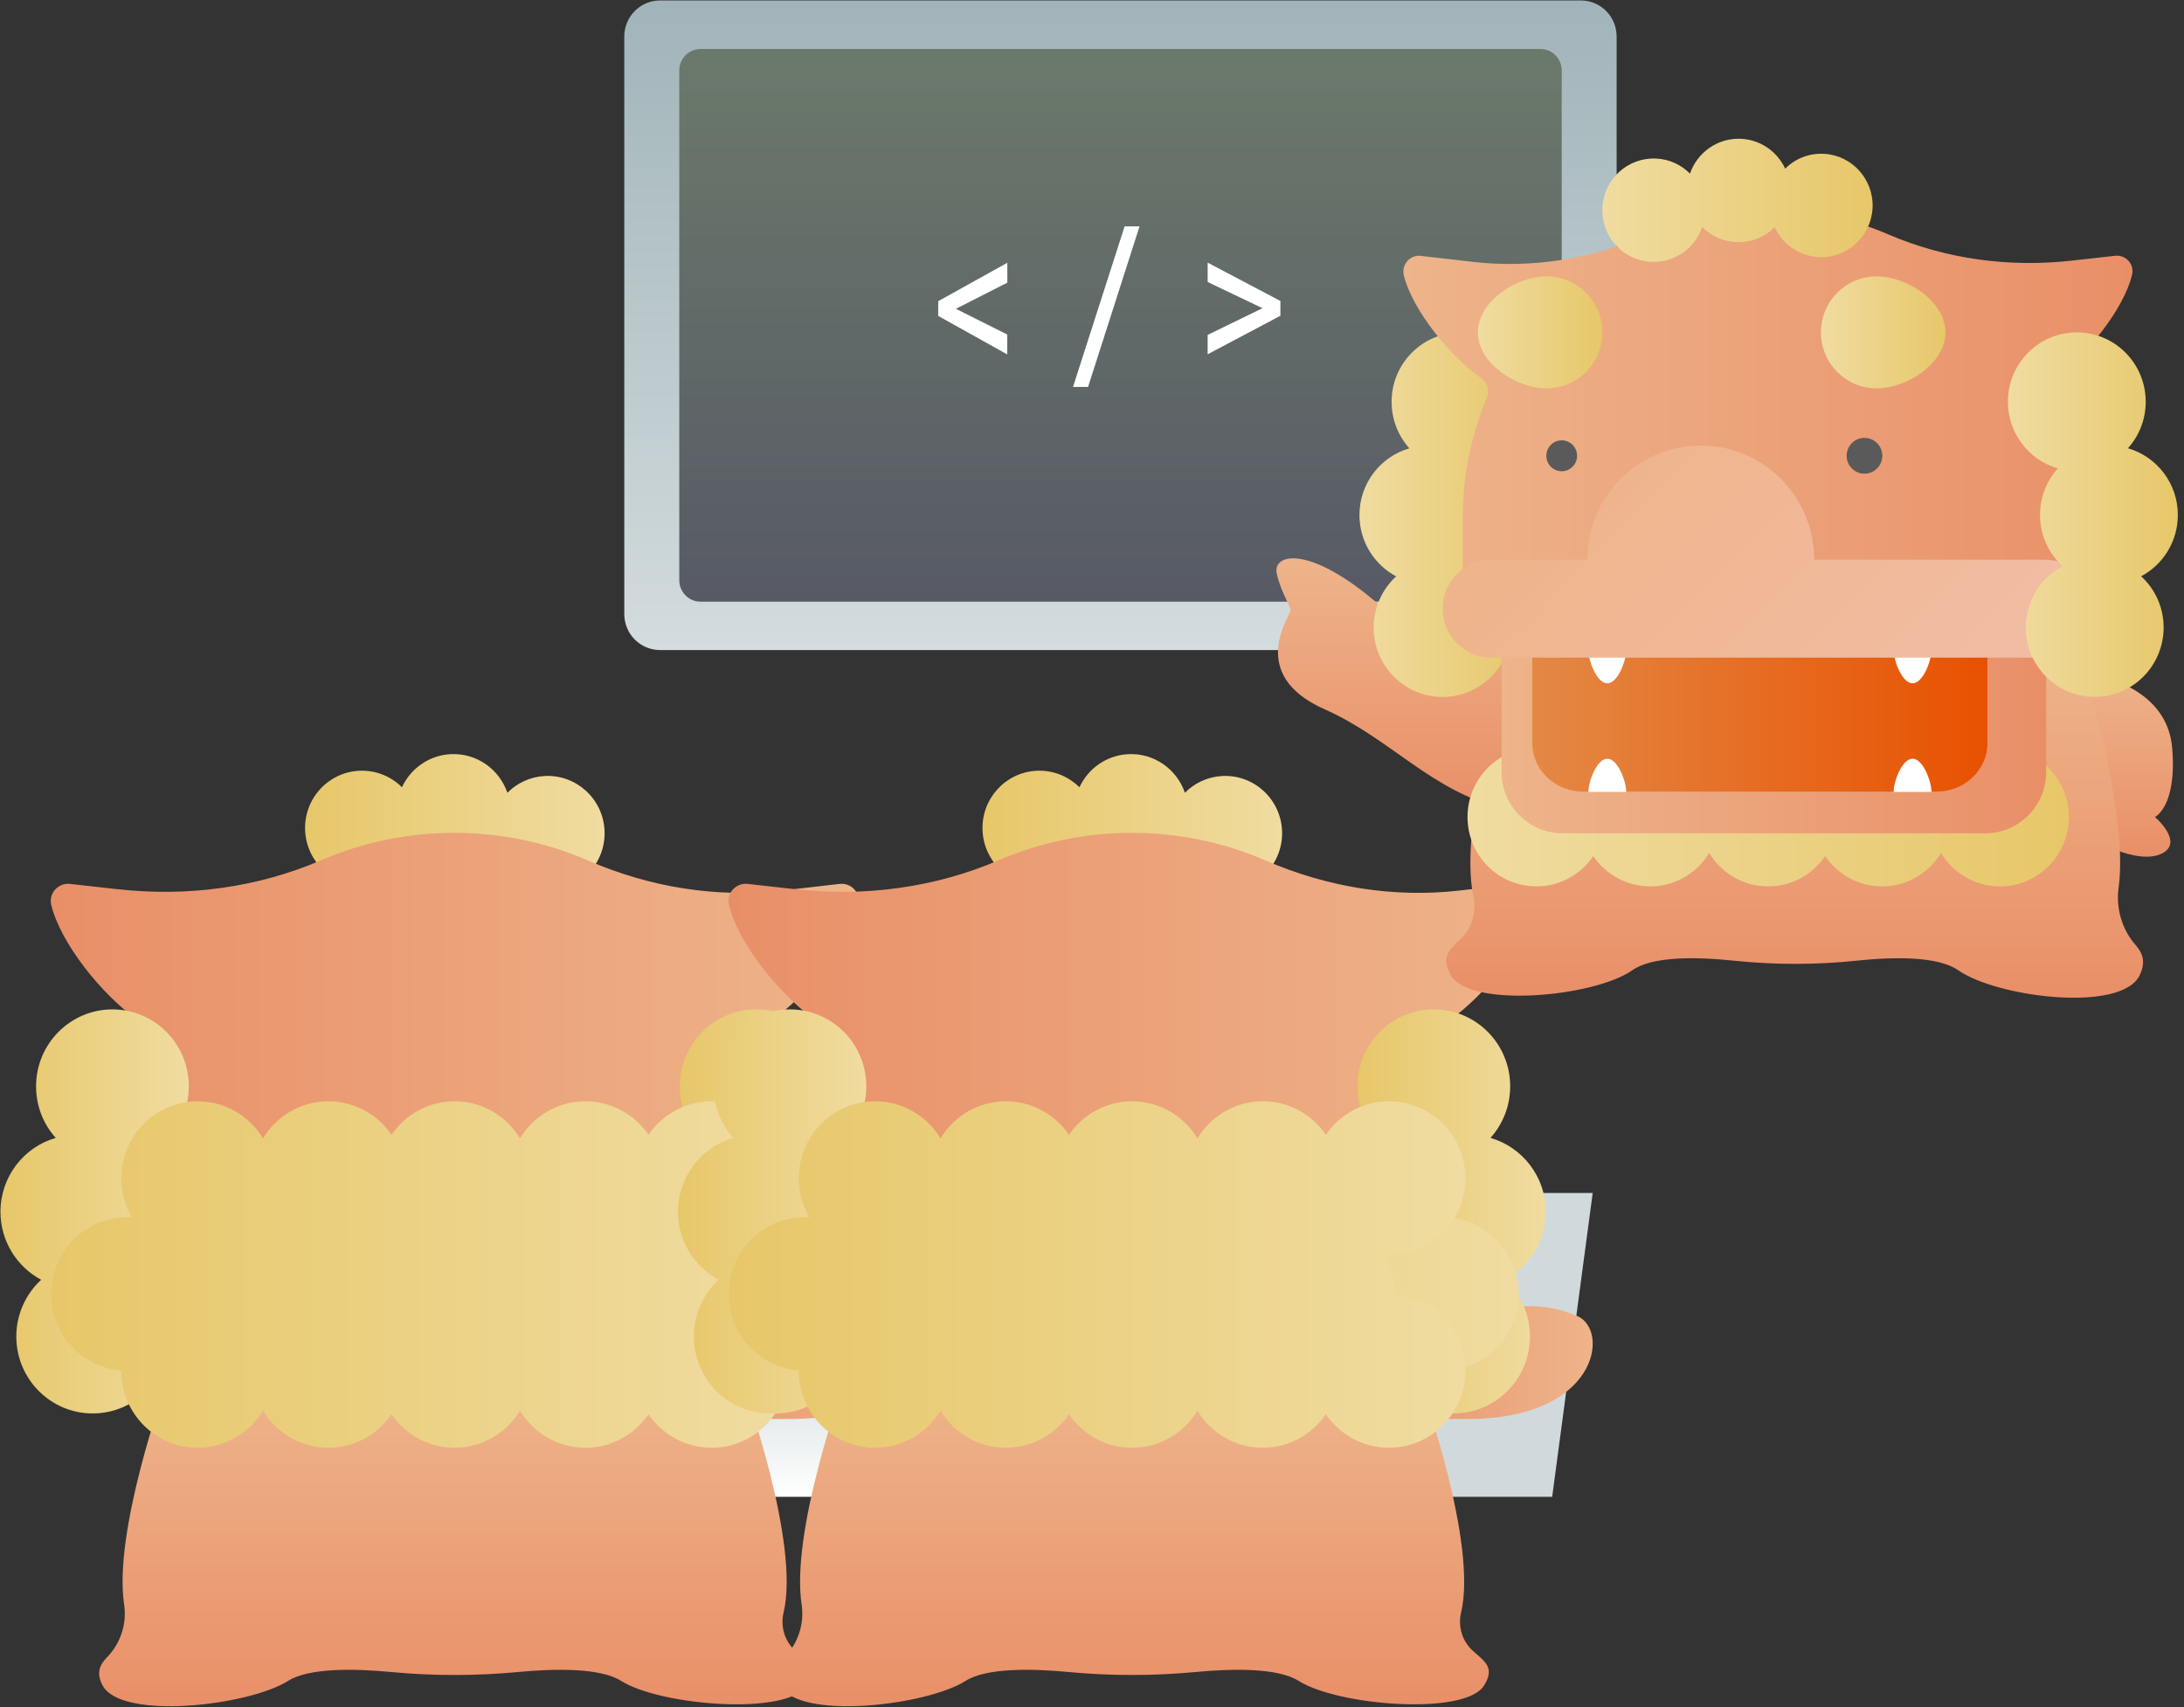 <svg width="284" height="222" viewBox="0 0 284 222" fill="none" xmlns="http://www.w3.org/2000/svg">
<rect x="0" y="0" width="284" height="222" fill="#333333" stroke="none"/>
<path d="M74.481 194.64H113.73L118.99 155.13H79.74L74.481 194.64Z" fill="url(#paint0_linear_354_1163)"/>
<path d="M105.08 171.13C105.08 171.13 110.33 168.27 116.99 171.13C121.27 172.97 119.67 184.52 102.79 184.52H85.91V174.52L105.08 171.13Z" fill="url(#paint1_linear_354_1163)"/>
<path d="M52.27 102.37C53.39 99.95 55.77 98.22 58.6 98.07C61.97 97.89 64.93 100.03 65.98 103.09C67.23 101.83 68.93 101.01 70.84 100.91C74.92 100.7 78.4 103.86 78.61 107.97C78.82 112.08 75.68 115.58 71.6 115.79C68.23 115.97 65.27 113.83 64.22 110.77C62.97 112.03 61.27 112.85 59.36 112.95C57.2 113.06 55.21 112.23 53.78 110.81C52.66 113.23 50.28 114.96 47.45 115.11C43.37 115.32 39.89 112.16 39.68 108.05C39.47 103.94 42.61 100.44 46.69 100.23C48.85 100.12 50.84 100.95 52.27 102.37Z" fill="url(#paint2_linear_354_1163)"/>
<path d="M15.361 115.63C24.341 116.64 33.461 115.43 41.771 111.86C47.081 109.57 52.931 108.3 59.071 108.3C65.211 108.3 71.151 109.58 76.501 111.91C84.451 115.36 93.111 116.79 101.711 115.8L109.191 114.94C110.761 114.76 112.011 116.22 111.621 117.77C110.381 122.76 104.931 129.48 100.441 132.61C99.551 133.23 99.231 134.38 99.651 135.37C101.891 140.68 103.121 146.52 103.121 152.66V162.1C103.121 163.35 102.111 164.37 100.871 164.37H17.271C16.031 164.37 15.021 163.35 15.021 162.1V152.66C15.021 146.5 16.271 140.62 18.531 135.29C18.951 134.3 18.641 133.15 17.761 132.53C13.261 129.35 7.841 122.62 6.661 117.66C6.301 116.16 7.581 114.77 9.101 114.94L15.361 115.64V115.63Z" fill="url(#paint3_linear_354_1163)"/>
<path d="M96.26 164.96C94.28 163.13 93.03 160.5 93.03 157.58C93.03 155 94 152.65 95.59 150.87C91.44 149.67 88.4 145.82 88.4 141.26C88.4 135.74 92.85 131.26 98.33 131.26C103.81 131.26 108.26 135.74 108.26 141.26C108.26 143.84 107.29 146.19 105.7 147.97C109.85 149.17 112.89 153.02 112.89 157.58C112.89 161.41 110.75 164.74 107.6 166.42C109.58 168.25 110.83 170.88 110.83 173.8C110.83 179.32 106.38 183.8 100.9 183.8C95.42 183.8 90.97 179.32 90.97 173.8C90.97 169.97 93.11 166.64 96.26 164.96Z" fill="url(#paint4_linear_354_1163)"/>
<path d="M5.351 166.42C2.211 164.74 0.061 161.41 0.061 157.58C0.061 153.01 3.101 149.16 7.251 147.97C5.651 146.2 4.691 143.84 4.691 141.26C4.691 135.74 9.141 131.26 14.62 131.26C20.101 131.26 24.55 135.74 24.55 141.26C24.55 145.83 21.511 149.68 17.36 150.87C18.96 152.64 19.921 155 19.921 157.58C19.921 160.5 18.671 163.13 16.691 164.96C19.831 166.64 21.981 169.97 21.981 173.8C21.981 179.32 17.53 183.8 12.05 183.8C6.571 183.8 2.121 179.32 2.121 173.8C2.121 170.88 3.371 168.25 5.351 166.42Z" fill="url(#paint5_linear_354_1163)"/>
<path d="M21.4 180.61C21.4 180.61 14.71 199.24 16.14 208.64C16.52 211.17 15.68 213.7 13.9 215.53C13 216.46 12.46 217.52 13.34 219.17C15.77 223.73 32.34 221.82 37.46 218.58C40.15 216.88 45.98 216.96 50.92 217.43C56.38 217.94 61.86 217.94 67.31 217.43C72.25 216.96 78.08 216.88 80.77 218.58C85.89 221.82 102.46 223.14 104.89 219.17C106.26 216.93 105.15 216.18 103.46 214.7C102.03 213.45 101.46 211.51 101.9 209.66C104.04 200.68 96.83 180.61 96.83 180.61H21.41H21.4Z" fill="url(#paint6_linear_354_1163)"/>
<path d="M32.651 158.27C36.251 158.27 39.411 160.2 41.151 163.09C42.891 160.2 46.051 158.27 49.651 158.27C53.061 158.27 56.071 160 57.861 162.63C59.651 160 62.661 158.27 66.071 158.27C69.671 158.27 72.831 160.2 74.571 163.09C76.311 160.2 79.471 158.27 83.071 158.27C86.481 158.27 89.491 160 91.281 162.63C93.071 160 96.081 158.27 99.491 158.27C104.981 158.27 109.421 162.75 109.421 168.27C109.421 173.79 104.971 178.27 99.491 178.27C96.081 178.27 93.071 176.54 91.281 173.91C89.491 176.54 86.481 178.27 83.071 178.27C79.471 178.27 76.311 176.34 74.571 173.45C72.831 176.34 69.671 178.27 66.071 178.27C62.661 178.27 59.651 176.54 57.861 173.91C56.071 176.54 53.061 178.27 49.651 178.27C46.051 178.27 42.891 176.34 41.151 173.45C39.411 176.34 36.251 178.27 32.651 178.27C27.161 178.27 22.721 173.79 22.721 168.27C22.721 162.75 27.171 158.27 32.651 158.27Z" fill="url(#paint7_linear_354_1163)"/>
<path d="M6.65 168.27C6.65 162.75 11.1 158.27 16.58 158.27C16.77 158.27 16.96 158.27 17.14 158.29C16.27 156.8 15.77 155.07 15.77 153.21C15.77 147.69 20.22 143.21 25.7 143.21C29.3 143.21 32.46 145.14 34.2 148.03C35.94 145.14 39.1 143.21 42.7 143.21C46.11 143.21 49.12 144.94 50.91 147.57C52.7 144.94 55.71 143.21 59.12 143.21C62.72 143.21 65.88 145.14 67.62 148.03C69.36 145.14 72.52 143.21 76.12 143.21C79.53 143.21 82.54 144.94 84.33 147.57C86.12 144.94 89.13 143.21 92.54 143.21C98.03 143.21 102.47 147.69 102.47 153.21C102.47 158.73 98.02 163.21 92.54 163.21C92.35 163.21 92.16 163.21 91.98 163.19C92.85 164.68 93.35 166.41 93.35 168.26V168.3C98.46 168.72 102.47 173.02 102.47 178.26C102.47 183.78 98.02 188.26 92.54 188.26C89.13 188.26 86.12 186.53 84.33 183.9C82.54 186.53 79.53 188.26 76.12 188.26C72.52 188.26 69.36 186.33 67.62 183.44C65.88 186.33 62.72 188.26 59.12 188.26C55.71 188.26 52.7 186.53 50.91 183.9C49.12 186.53 46.11 188.26 42.7 188.26C39.1 188.26 35.94 186.33 34.2 183.44C32.46 186.33 29.3 188.26 25.7 188.26C20.21 188.26 15.77 183.78 15.77 178.26V178.22C10.66 177.8 6.65 173.5 6.65 168.26V168.27Z" fill="url(#paint8_linear_354_1163)"/>
<path d="M162.59 194.64H201.84L207.11 155.13H167.86L162.59 194.64Z" fill="url(#paint9_linear_354_1163)"/>
<path d="M193.191 171.13C193.191 171.13 198.441 168.27 205.101 171.13C209.381 172.97 207.782 184.52 190.902 184.52H174.021V174.52L193.191 171.13Z" fill="url(#paint10_linear_354_1163)"/>
<path d="M140.37 102.37C141.49 99.95 143.87 98.22 146.7 98.07C150.07 97.89 153.04 100.03 154.08 103.09C155.33 101.83 157.03 101.01 158.94 100.91C163.02 100.7 166.5 103.86 166.71 107.97C166.92 112.08 163.78 115.58 159.7 115.79C156.33 115.97 153.37 113.83 152.32 110.77C151.07 112.03 149.37 112.85 147.46 112.95C145.3 113.06 143.31 112.23 141.88 110.81C140.76 113.23 138.38 114.96 135.54 115.11C131.46 115.32 127.98 112.16 127.77 108.05C127.56 103.94 130.7 100.44 134.78 100.23C136.94 100.12 138.93 100.95 140.36 102.37H140.37Z" fill="url(#paint11_linear_354_1163)"/>
<path d="M103.47 115.63C112.45 116.64 121.57 115.43 129.88 111.86C135.19 109.57 141.04 108.3 147.18 108.3C153.32 108.3 159.26 109.58 164.61 111.91C172.56 115.36 181.22 116.79 189.82 115.8L197.3 114.94C198.87 114.76 200.12 116.22 199.73 117.77C198.49 122.76 193.04 129.48 188.55 132.61C187.66 133.23 187.34 134.38 187.76 135.37C190 140.68 191.24 146.52 191.24 152.66V162.1C191.24 163.35 190.23 164.37 188.99 164.37H105.39C104.15 164.37 103.14 163.35 103.14 162.1V152.66C103.14 146.5 104.39 140.62 106.65 135.29C107.07 134.3 106.76 133.15 105.88 132.53C101.38 129.35 95.96 122.62 94.78 117.66C94.42 116.16 95.7 114.77 97.22 114.94L103.48 115.64L103.47 115.63Z" fill="url(#paint12_linear_354_1163)"/>
<path d="M184.37 164.96C182.38 163.13 181.14 160.5 181.14 157.58C181.14 155 182.11 152.65 183.7 150.87C179.55 149.67 176.51 145.82 176.51 141.26C176.51 135.74 180.96 131.26 186.45 131.26C191.94 131.26 196.38 135.74 196.38 141.26C196.38 143.84 195.41 146.19 193.82 147.97C197.97 149.17 201.01 153.02 201.01 157.58C201.01 161.41 198.87 164.74 195.72 166.42C197.71 168.25 198.95 170.88 198.95 173.8C198.95 179.32 194.5 183.8 189.02 183.8C183.54 183.8 179.08 179.32 179.08 173.8C179.08 169.97 181.22 166.64 184.37 164.96Z" fill="url(#paint13_linear_354_1163)"/>
<path d="M93.45 166.42C90.31 164.74 88.16 161.41 88.16 157.58C88.16 153.01 91.2 149.16 95.35 147.97C93.75 146.2 92.79 143.84 92.79 141.26C92.79 135.74 97.24 131.26 102.72 131.26C108.2 131.26 112.65 135.74 112.65 141.26C112.65 145.83 109.61 149.68 105.46 150.87C107.06 152.64 108.02 155 108.02 157.58C108.02 160.5 106.77 163.13 104.79 164.96C107.93 166.64 110.08 169.97 110.08 173.8C110.08 179.32 105.63 183.8 100.15 183.8C94.67 183.8 90.22 179.32 90.22 173.8C90.22 170.88 91.47 168.25 93.45 166.42Z" fill="url(#paint14_linear_354_1163)"/>
<path d="M109.5 180.61C109.5 180.61 102.81 199.24 104.24 208.64C104.62 211.17 103.78 213.7 102 215.53C101.1 216.46 100.56 217.52 101.44 219.17C103.87 223.73 120.44 221.82 125.56 218.58C128.24 216.88 134.08 216.96 139.02 217.43C144.47 217.94 149.96 217.94 155.41 217.43C160.35 216.96 166.18 216.88 168.87 218.58C173.99 221.82 190.56 223.14 192.99 219.17C194.36 216.93 193.25 216.18 191.56 214.7C190.14 213.45 189.56 211.51 190 209.66C192.14 200.68 184.93 180.61 184.93 180.61H109.51H109.5Z" fill="url(#paint15_linear_354_1163)"/>
<path d="M120.75 158.27C124.35 158.27 127.51 160.2 129.25 163.09C130.99 160.2 134.15 158.27 137.75 158.27C141.16 158.27 144.17 160 145.95 162.63C147.74 160 150.75 158.27 154.16 158.27C157.76 158.27 160.92 160.2 162.66 163.09C164.4 160.2 167.56 158.27 171.16 158.27C174.57 158.27 177.58 160 179.37 162.63C181.16 160 184.16 158.27 187.58 158.27C193.07 158.27 197.51 162.75 197.51 168.27C197.51 173.79 193.06 178.27 187.58 178.27C184.17 178.27 181.16 176.54 179.37 173.91C177.58 176.54 174.58 178.27 171.16 178.27C167.56 178.27 164.41 176.34 162.66 173.45C160.92 176.34 157.76 178.27 154.16 178.27C150.75 178.27 147.74 176.54 145.95 173.91C144.16 176.54 141.16 178.27 137.75 178.27C134.15 178.27 130.99 176.34 129.25 173.45C127.51 176.34 124.35 178.27 120.75 178.27C115.26 178.27 110.82 173.79 110.82 168.27C110.82 162.75 115.27 158.27 120.75 158.27Z" fill="url(#paint16_linear_354_1163)"/>
<path d="M94.75 168.27C94.75 162.75 99.2 158.27 104.68 158.27C104.87 158.27 105.06 158.27 105.24 158.29C104.37 156.8 103.87 155.07 103.87 153.21C103.87 147.69 108.32 143.21 113.8 143.21C117.4 143.21 120.56 145.14 122.3 148.03C124.04 145.14 127.2 143.21 130.8 143.21C134.21 143.21 137.22 144.94 139 147.57C140.79 144.94 143.8 143.21 147.21 143.21C150.81 143.21 153.97 145.14 155.71 148.03C157.45 145.14 160.61 143.21 164.21 143.21C167.62 143.21 170.63 144.94 172.41 147.57C174.2 144.94 177.21 143.21 180.62 143.21C186.11 143.21 190.55 147.69 190.55 153.21C190.55 158.73 186.1 163.21 180.62 163.21C180.43 163.21 180.24 163.21 180.06 163.19C180.93 164.68 181.43 166.41 181.43 168.26V168.3C186.54 168.72 190.55 173.02 190.55 178.26C190.55 183.78 186.1 188.26 180.62 188.26C177.21 188.26 174.2 186.53 172.41 183.9C170.62 186.53 167.62 188.26 164.21 188.26C160.61 188.26 157.45 186.33 155.71 183.44C153.97 186.33 150.81 188.26 147.21 188.26C143.8 188.26 140.79 186.53 139 183.9C137.21 186.53 134.21 188.26 130.8 188.26C127.2 188.26 124.04 186.33 122.3 183.44C120.56 186.33 117.4 188.26 113.8 188.26C108.31 188.26 103.87 183.78 103.87 178.26V178.22C98.76 177.8 94.75 173.5 94.75 168.26V168.27Z" fill="url(#paint17_linear_354_1163)"/>
<path d="M205.57 0.06H85.83C83.26 0.06 81.18 2.16 81.18 4.74V79.85C81.18 82.44 83.26 84.53 85.83 84.53H205.57C208.14 84.53 210.22 82.43 210.22 79.85V4.74C210.22 2.15 208.14 0.06 205.57 0.06Z" fill="url(#paint18_linear_354_1163)"/>
<path d="M200.31 6.37H91.1C89.57 6.37 88.33 7.62 88.33 9.16V75.45C88.33 76.99 89.57 78.24 91.1 78.24H200.31C201.84 78.24 203.08 76.99 203.08 75.45V9.16C203.08 7.62 201.84 6.37 200.31 6.37Z" fill="url(#paint19_linear_354_1163)"/>
<path d="M273.229 88.02C273.229 88.02 281.799 89.56 282.459 97.22C283.119 104.88 280.219 106.24 280.219 106.24C280.219 106.24 284.049 109.52 281.139 110.98C278.239 112.44 273.229 109.65 273.229 109.65L267.949 86.69L273.229 88.01V88.02Z" fill="url(#paint20_linear_354_1163)"/>
<path d="M270.35 85.01C270.35 85.01 276.9 105.22 275.5 115.4C275.12 118.14 275.95 120.88 277.69 122.87C278.57 123.88 279.1 125.02 278.24 126.81C275.86 131.76 259.65 129.68 254.64 126.17C252.01 124.33 246.3 124.42 241.47 124.92C236.13 125.48 230.77 125.48 225.43 124.92C220.6 124.42 214.89 124.32 212.26 126.17C207.25 129.68 191.04 131.12 188.66 126.81C187.32 124.38 188.41 123.57 190.06 121.97C191.45 120.62 192.02 118.51 191.59 116.51C189.5 106.77 196.55 85.01 196.55 85.01H270.34H270.35Z" fill="url(#paint21_linear_354_1163)"/>
<path d="M198.97 85.61C198.97 85.61 186.27 84.44 178.64 78.05C169.98 70.8 165.44 72.05 166.03 74.61C166.62 77.17 167.81 78.73 167.81 79.39C167.81 80.05 162.04 87.72 172.26 92.24C180.84 96.04 186.24 102.99 195.41 105.1" fill="url(#paint22_linear_354_1163)"/>
<path d="M191.779 73.63C193.569 71.98 194.699 69.61 194.699 66.97C194.699 64.64 193.819 62.52 192.389 60.92C196.139 59.84 198.879 56.37 198.879 52.25C198.879 47.27 194.869 43.23 189.919 43.23C184.969 43.23 180.959 47.27 180.959 52.25C180.959 54.58 181.839 56.7 183.269 58.3C179.519 59.38 176.779 62.85 176.779 66.97C176.779 70.43 178.709 73.43 181.549 74.95C179.759 76.6 178.629 78.97 178.629 81.61C178.629 86.59 182.639 90.63 187.589 90.63C192.539 90.63 196.549 86.59 196.549 81.61C196.549 78.15 194.619 75.15 191.779 73.63Z" fill="url(#paint23_linear_354_1163)"/>
<path d="M260.07 97.22C256.82 97.22 253.98 98.96 252.4 101.57C250.83 98.96 247.98 97.22 244.73 97.22C241.65 97.22 238.94 98.78 237.33 101.16C235.72 98.78 233 97.22 229.93 97.22C226.68 97.22 223.83 98.96 222.26 101.57C220.69 98.96 217.84 97.22 214.59 97.22C211.51 97.22 208.8 98.78 207.19 101.16C205.57 98.78 202.86 97.22 199.79 97.22C194.84 97.22 190.83 101.26 190.83 106.24C190.83 111.22 194.84 115.26 199.79 115.26C202.87 115.26 205.58 113.7 207.19 111.32C208.8 113.7 211.52 115.26 214.59 115.26C217.84 115.26 220.69 113.52 222.26 110.91C223.83 113.52 226.68 115.26 229.93 115.26C233.01 115.26 235.72 113.7 237.33 111.32C238.95 113.7 241.66 115.26 244.73 115.26C247.98 115.26 250.83 113.52 252.4 110.91C253.97 113.52 256.82 115.26 260.07 115.26C265.02 115.26 269.03 111.22 269.03 106.24C269.03 101.26 265.02 97.22 260.07 97.22Z" fill="url(#paint24_linear_354_1163)"/>
<path d="M258.16 108.36H203.19C198.81 108.36 195.26 104.79 195.26 100.38V82.63H266.08V100.38C266.08 104.79 262.53 108.36 258.15 108.36H258.16Z" fill="url(#paint25_linear_354_1163)"/>
<path d="M251.82 102.94H205.88C202.22 102.94 199.25 100.12 199.25 96.64V82.63H258.44V96.64C258.44 100.12 255.47 102.94 251.81 102.94H251.82Z" fill="url(#paint26_linear_354_1163)"/>
<path d="M251.16 84.54C251.16 85.91 250.06 88.86 248.7 88.86C247.34 88.86 246.24 85.91 246.24 84.54" fill="white"/>
<path d="M211.469 84.54C211.469 85.91 210.369 88.86 209.009 88.86C207.649 88.86 206.549 85.91 206.549 84.54" fill="white"/>
<path d="M206.549 102.98C206.549 101.61 207.649 98.66 209.009 98.66C210.369 98.66 211.469 101.61 211.469 102.98" fill="white"/>
<path d="M246.24 102.98C246.24 101.61 247.34 98.66 248.7 98.66C250.06 98.66 251.16 101.61 251.16 102.98" fill="white"/>
<path d="M269.4 33.89C261.3 34.8 253.07 33.71 245.57 30.49C240.78 28.43 235.5 27.28 229.96 27.28C224.42 27.28 219.06 28.44 214.24 30.54C207.07 33.65 199.25 34.94 191.5 34.05L184.75 33.27C183.33 33.11 182.21 34.43 182.55 35.82C183.67 40.32 188.59 46.39 192.64 49.21C193.44 49.77 193.73 50.8 193.35 51.7C191.33 56.49 190.21 61.77 190.21 67.3V75.82C190.21 76.95 191.12 77.87 192.24 77.87H267.68C268.8 77.87 269.71 76.95 269.71 75.82V67.3C269.71 61.74 268.58 56.44 266.54 51.62C266.16 50.73 266.44 49.69 267.24 49.13C271.3 46.26 276.19 40.19 277.25 35.71C277.57 34.36 276.42 33.1 275.05 33.26L269.4 33.89Z" fill="url(#paint27_linear_354_1163)"/>
<path d="M265.93 72.78H235.91C235.91 64.58 229.31 57.93 221.16 57.93C213.01 57.93 206.41 64.58 206.41 72.78H193.93C190.43 72.78 187.6 75.63 187.6 79.15C187.6 82.67 190.43 85.52 193.93 85.52H265.94C269.44 85.52 272.27 82.67 272.27 79.15C272.27 75.63 269.44 72.78 265.94 72.78H265.93Z" fill="url(#paint28_linear_354_1163)"/>
<path d="M232.14 21.93C231.13 19.75 228.98 18.18 226.42 18.05C223.38 17.89 220.7 19.82 219.76 22.58C218.63 21.44 217.1 20.7 215.38 20.62C211.7 20.43 208.56 23.28 208.37 26.99C208.18 30.7 211.02 33.86 214.7 34.05C217.74 34.21 220.42 32.28 221.36 29.52C222.49 30.66 224.02 31.4 225.74 31.48C227.69 31.58 229.49 30.83 230.77 29.55C231.78 31.73 233.93 33.3 236.49 33.43C240.17 33.62 243.31 30.77 243.5 27.06C243.69 23.35 240.85 20.19 237.17 20C235.22 19.9 233.42 20.65 232.14 21.93Z" fill="url(#paint29_linear_354_1163)"/>
<path d="M203.08 61.28C204.18 61.28 205.08 60.38 205.08 59.27C205.08 58.16 204.19 57.26 203.08 57.26C201.97 57.26 201.08 58.16 201.08 59.27C201.08 60.38 201.97 61.28 203.08 61.28Z" fill="#5A5A5A"/>
<path d="M201.14 35.94C205.13 35.94 208.37 39.2 208.37 43.22C208.37 47.24 205.13 50.5 201.14 50.5C197.15 50.5 192.18 47.24 192.18 43.22C192.18 39.2 197.15 35.94 201.14 35.94Z" fill="url(#paint30_linear_354_1163)"/>
<path d="M244.019 35.94C240.029 35.94 236.789 39.2 236.789 43.22C236.789 47.24 240.029 50.5 244.019 50.5C248.009 50.5 252.979 47.24 252.979 43.22C252.979 39.2 248.009 35.94 244.019 35.94Z" fill="url(#paint31_linear_354_1163)"/>
<path d="M242.449 61.6C243.729 61.6 244.769 60.56 244.769 59.27C244.769 57.98 243.729 56.94 242.449 56.94C241.169 56.94 240.129 57.98 240.129 59.27C240.129 60.56 241.169 61.6 242.449 61.6Z" fill="#5A5A5A"/>
<path d="M278.43 74.94C281.27 73.42 283.2 70.42 283.2 66.96C283.2 62.84 280.45 59.37 276.71 58.29C278.15 56.69 279.02 54.57 279.02 52.24C279.02 47.26 275.01 43.22 270.06 43.22C265.11 43.22 261.1 47.26 261.1 52.24C261.1 56.36 263.85 59.83 267.59 60.91C266.15 62.51 265.28 64.63 265.28 66.96C265.28 69.6 266.4 71.97 268.2 73.62C265.36 75.14 263.43 78.14 263.43 81.6C263.43 86.58 267.44 90.62 272.39 90.62C277.34 90.62 281.35 86.58 281.35 81.6C281.35 78.96 280.23 76.59 278.43 74.94Z" fill="url(#paint32_linear_354_1163)"/>
<path d="M130.98 36.76L123.61 40.51L122.01 40.69V39.16L130.99 34.17V36.76H130.98ZM123.59 39.8L130.98 43.5V46.09L122 41.08V39.56L123.59 39.8Z" fill="white"/>
<path d="M148.179 29.44L141.489 50.32H139.529L146.239 29.44H148.179Z" fill="white"/>
<path d="M164.699 40.33L157.039 36.67V34.15L166.499 39.14V40.69L164.699 40.33ZM157.039 43.55L164.719 39.81L166.499 39.53V41.06L157.039 46.07V43.55Z" fill="white"/>
<defs>
<linearGradient id="paint0_linear_354_1163" x1="96.74" y1="155.13" x2="96.74" y2="194.65" gradientUnits="userSpaceOnUse">
<stop stop-color="#A1B4B9"/>
<stop offset="1" stop-color="white"/>
</linearGradient>
<linearGradient id="paint1_linear_354_1163" x1="119" y1="177.19" x2="85.91" y2="177.19" gradientUnits="userSpaceOnUse">
<stop stop-color="#EEB48A"/>
<stop offset="1" stop-color="#E98F68"/>
</linearGradient>
<linearGradient id="paint2_linear_354_1163" x1="78.62" y1="106.94" x2="39.67" y2="106.94" gradientUnits="userSpaceOnUse">
<stop stop-color="#F0DCA1"/>
<stop offset="1" stop-color="#E7C769"/>
</linearGradient>
<linearGradient id="paint3_linear_354_1163" x1="111.691" y1="136.33" x2="6.601" y2="136.33" gradientUnits="userSpaceOnUse">
<stop stop-color="#EEB48A"/>
<stop offset="1" stop-color="#E98F68"/>
</linearGradient>
<linearGradient id="paint4_linear_354_1163" x1="112.9" y1="157.54" x2="88.4" y2="157.54" gradientUnits="userSpaceOnUse">
<stop stop-color="#F0DCA1"/>
<stop offset="1" stop-color="#E7C769"/>
</linearGradient>
<linearGradient id="paint5_linear_354_1163" x1="24.561" y1="157.54" x2="0.061" y2="157.54" gradientUnits="userSpaceOnUse">
<stop stop-color="#F0DCA1"/>
<stop offset="1" stop-color="#E7C769"/>
</linearGradient>
<linearGradient id="paint6_linear_354_1163" x1="59.19" y1="180.61" x2="59.19" y2="221.87" gradientUnits="userSpaceOnUse">
<stop stop-color="#EEB48A"/>
<stop offset="1" stop-color="#E98F68"/>
</linearGradient>
<linearGradient id="paint7_linear_354_1163" x1="109.391" y1="168.27" x2="22.711" y2="168.27" gradientUnits="userSpaceOnUse">
<stop stop-color="#F0DCA1"/>
<stop offset="1" stop-color="#E7C769"/>
</linearGradient>
<linearGradient id="paint8_linear_354_1163" x1="102.45" y1="165.74" x2="6.65" y2="165.74" gradientUnits="userSpaceOnUse">
<stop stop-color="#F0DCA1"/>
<stop offset="1" stop-color="#E7C769"/>
</linearGradient>
<linearGradient id="paint9_linear_354_1163" x1="184.84" y1="152.22" x2="184.84" y2="152.22" gradientUnits="userSpaceOnUse">
<stop stop-color="#A1B4B9"/>
<stop offset="1" stop-color="white"/>
</linearGradient>
<linearGradient id="paint10_linear_354_1163" x1="207.101" y1="177.19" x2="174.011" y2="177.19" gradientUnits="userSpaceOnUse">
<stop stop-color="#EEB48A"/>
<stop offset="1" stop-color="#E98F68"/>
</linearGradient>
<linearGradient id="paint11_linear_354_1163" x1="166.73" y1="106.94" x2="127.77" y2="106.94" gradientUnits="userSpaceOnUse">
<stop stop-color="#F0DCA1"/>
<stop offset="1" stop-color="#E7C769"/>
</linearGradient>
<linearGradient id="paint12_linear_354_1163" x1="199.8" y1="136.33" x2="94.7" y2="136.33" gradientUnits="userSpaceOnUse">
<stop stop-color="#EEB48A"/>
<stop offset="1" stop-color="#E98F68"/>
</linearGradient>
<linearGradient id="paint13_linear_354_1163" x1="201.01" y1="157.54" x2="176.51" y2="157.54" gradientUnits="userSpaceOnUse">
<stop stop-color="#F0DCA1"/>
<stop offset="1" stop-color="#E7C769"/>
</linearGradient>
<linearGradient id="paint14_linear_354_1163" x1="112.67" y1="157.54" x2="88.17" y2="157.54" gradientUnits="userSpaceOnUse">
<stop stop-color="#F0DCA1"/>
<stop offset="1" stop-color="#E7C769"/>
</linearGradient>
<linearGradient id="paint15_linear_354_1163" x1="147.3" y1="180.61" x2="147.3" y2="221.87" gradientUnits="userSpaceOnUse">
<stop stop-color="#EEB48A"/>
<stop offset="1" stop-color="#E98F68"/>
</linearGradient>
<linearGradient id="paint16_linear_354_1163" x1="197.49" y1="168.27" x2="110.82" y2="168.27" gradientUnits="userSpaceOnUse">
<stop stop-color="#F0DCA1"/>
<stop offset="1" stop-color="#E7C769"/>
</linearGradient>
<linearGradient id="paint17_linear_354_1163" x1="190.55" y1="165.74" x2="94.75" y2="165.74" gradientUnits="userSpaceOnUse">
<stop stop-color="#F0DCA1"/>
<stop offset="1" stop-color="#E7C769"/>
</linearGradient>
<linearGradient id="paint18_linear_354_1163" x1="145.7" y1="0.06" x2="145.7" y2="84.54" gradientUnits="userSpaceOnUse">
<stop stop-color="#A1B4B9"/>
<stop offset="1" stop-color="#D3DCDE"/>
</linearGradient>
<linearGradient id="paint19_linear_354_1163" x1="145.7" y1="6.37" x2="145.7" y2="78.24" gradientUnits="userSpaceOnUse">
<stop stop-color="#6B796B"/>
<stop offset="1" stop-color="#575A65"/>
</linearGradient>
<linearGradient id="paint20_linear_354_1163" x1="275.259" y1="86.7" x2="275.259" y2="111.41" gradientUnits="userSpaceOnUse">
<stop stop-color="#EEB48A"/>
<stop offset="1" stop-color="#E98F68"/>
</linearGradient>
<linearGradient id="paint21_linear_354_1163" x1="233.37" y1="85.01" x2="233.37" y2="129.75" gradientUnits="userSpaceOnUse">
<stop stop-color="#EEB48A"/>
<stop offset="1" stop-color="#E98F68"/>
</linearGradient>
<linearGradient id="paint22_linear_354_1163" x1="182.48" y1="72.61" x2="182.48" y2="105.11" gradientUnits="userSpaceOnUse">
<stop stop-color="#EEB48A"/>
<stop offset="1" stop-color="#E98F68"/>
</linearGradient>
<linearGradient id="paint23_linear_354_1163" x1="176.769" y1="66.92" x2="198.879" y2="66.92" gradientUnits="userSpaceOnUse">
<stop stop-color="#F0DCA1"/>
<stop offset="1" stop-color="#E7C769"/>
</linearGradient>
<linearGradient id="paint24_linear_354_1163" x1="190.82" y1="106.25" x2="269.04" y2="106.25" gradientUnits="userSpaceOnUse">
<stop stop-color="#F0DCA1"/>
<stop offset="1" stop-color="#E7C769"/>
</linearGradient>
<linearGradient id="paint25_linear_354_1163" x1="195.27" y1="95.49" x2="266.09" y2="95.49" gradientUnits="userSpaceOnUse">
<stop stop-color="#EEB48A"/>
<stop offset="1" stop-color="#E98F68"/>
</linearGradient>
<linearGradient id="paint26_linear_354_1163" x1="199.26" y1="92.79" x2="258.45" y2="92.79" gradientUnits="userSpaceOnUse">
<stop stop-color="#E48845"/>
<stop offset="1" stop-color="#E85100"/>
</linearGradient>
<linearGradient id="paint27_linear_354_1163" x1="182.48" y1="52.57" x2="277.3" y2="52.57" gradientUnits="userSpaceOnUse">
<stop stop-color="#EEB48A"/>
<stop offset="1" stop-color="#E98F68"/>
</linearGradient>
<linearGradient id="paint28_linear_354_1163" x1="207.3" y1="56.68" x2="252.56" y2="101.64" gradientUnits="userSpaceOnUse">
<stop stop-color="#EEB48A"/>
<stop offset="1" stop-color="#F2BDA6"/>
</linearGradient>
<linearGradient id="paint29_linear_354_1163" x1="208.36" y1="26.05" x2="243.51" y2="26.05" gradientUnits="userSpaceOnUse">
<stop stop-color="#F0DCA1"/>
<stop offset="1" stop-color="#E7C769"/>
</linearGradient>
<linearGradient id="paint30_linear_354_1163" x1="192.18" y1="43.22" x2="208.37" y2="43.22" gradientUnits="userSpaceOnUse">
<stop stop-color="#F0DCA1"/>
<stop offset="1" stop-color="#E7C769"/>
</linearGradient>
<linearGradient id="paint31_linear_354_1163" x1="236.789" y1="43.22" x2="252.979" y2="43.22" gradientUnits="userSpaceOnUse">
<stop stop-color="#F0DCA1"/>
<stop offset="1" stop-color="#E7C769"/>
</linearGradient>
<linearGradient id="paint32_linear_354_1163" x1="261.09" y1="66.92" x2="283.2" y2="66.92" gradientUnits="userSpaceOnUse">
<stop stop-color="#F0DCA1"/>
<stop offset="1" stop-color="#E7C769"/>
</linearGradient>
</defs>
</svg>
